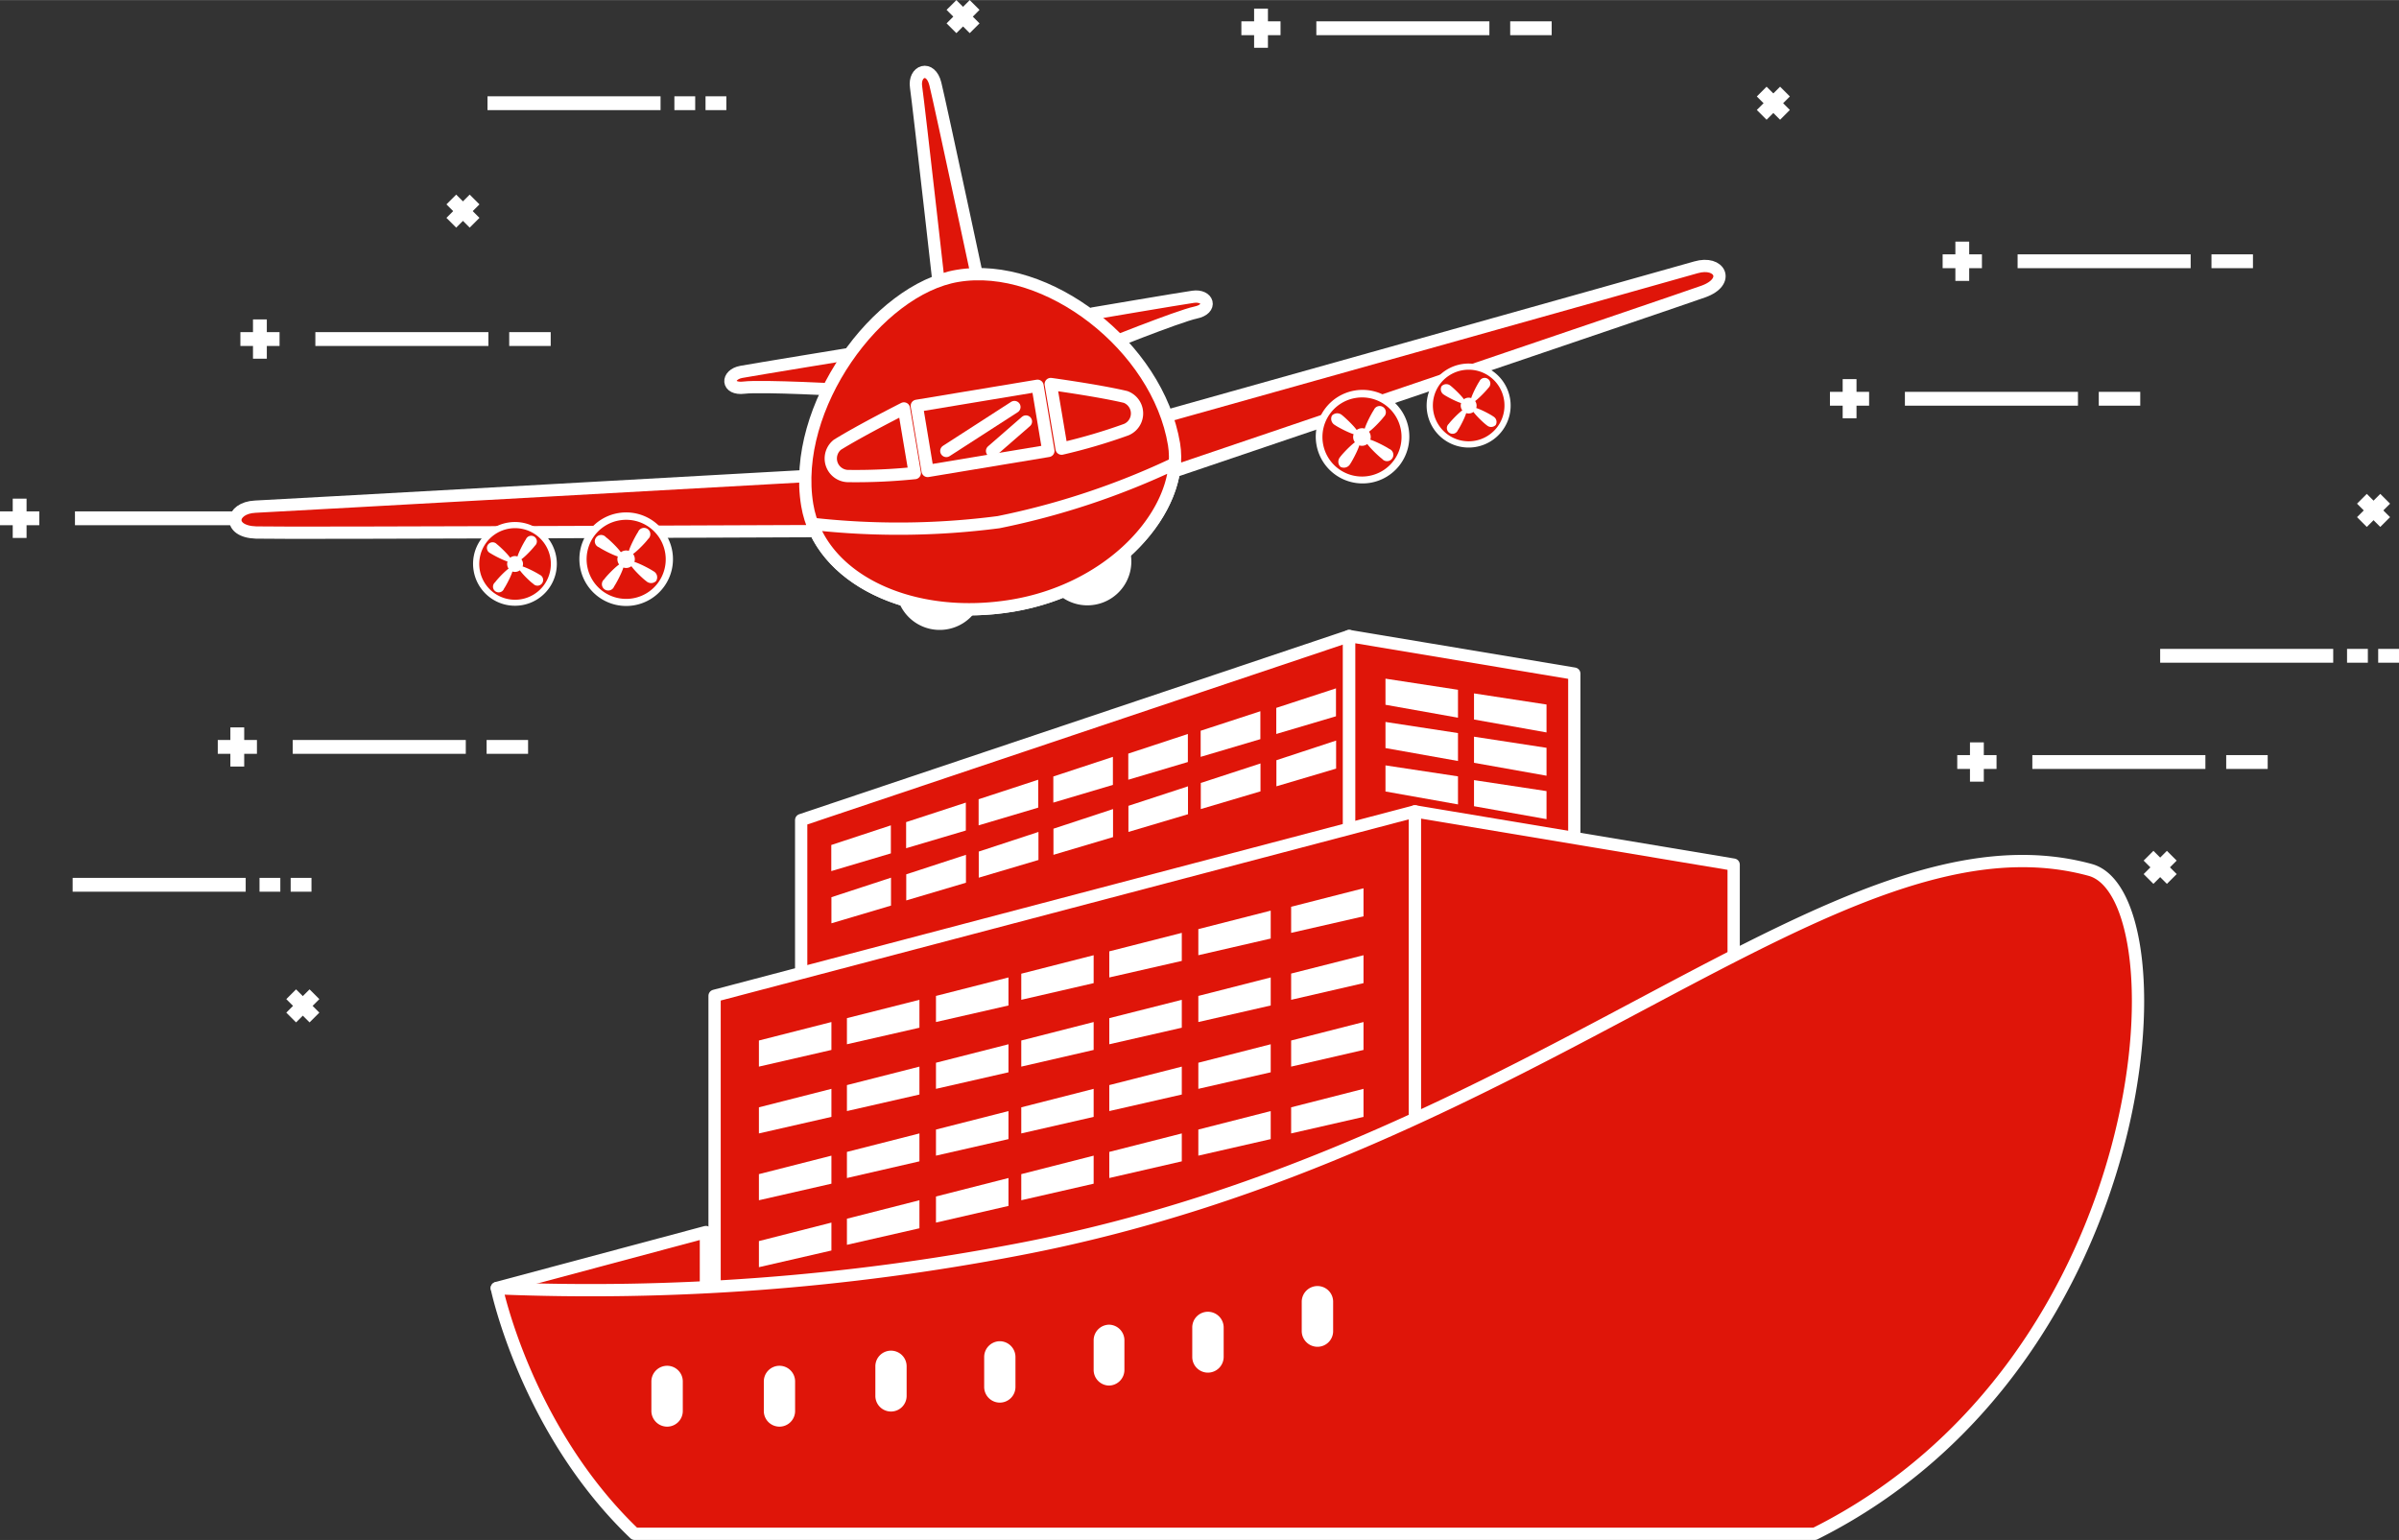 <?xml version="1.0" encoding="UTF-8"?> <svg xmlns="http://www.w3.org/2000/svg" width="65.48mm" height="42.04mm" viewBox="0 0 185.62 119.16"><rect x="0" y="0" width="185.62" height="119.16" fill="#333333" stroke="none"/> <defs> <style> .a, .f { fill: none; } .a, .b, .e, .f { stroke: #fff; } .a { stroke-miterlimit: 10; stroke-width: 1.07px; } .b, .d { fill: #df1509; } .b, .e, .f { stroke-linecap: round; stroke-linejoin: round; stroke-width: 0.95px; } .c, .e { fill: #fff; } </style> </defs> <title>ship_ms</title> <g> <g> <g> <line class="a" x1="151.83" y1="21.73" x2="151.83" y2="18.69"></line> <line class="a" x1="150.31" y1="20.21" x2="153.35" y2="20.21"></line> <line class="a" x1="156.11" y1="20.21" x2="169.5" y2="20.21"></line> <line class="a" x1="171.11" y1="20.21" x2="174.32" y2="20.21"></line> </g> <g> <line class="a" x1="97.57" y1="3.69" x2="97.57" y2="0.66"></line> <line class="a" x1="96.05" y1="2.18" x2="99.08" y2="2.18"></line> <line class="a" x1="101.85" y1="2.18" x2="115.24" y2="2.18"></line> <line class="a" x1="116.85" y1="2.18" x2="120.06" y2="2.18"></line> </g> <g> <line class="a" x1="18.36" y1="59.31" x2="18.36" y2="56.28"></line> <line class="a" x1="16.85" y1="57.79" x2="19.88" y2="57.79"></line> <line class="a" x1="22.65" y1="57.79" x2="36.04" y2="57.79"></line> <line class="a" x1="37.65" y1="57.79" x2="40.86" y2="57.79"></line> </g> <g> <line class="a" x1="20.11" y1="27.75" x2="20.11" y2="24.71"></line> <line class="a" x1="18.6" y1="26.23" x2="21.63" y2="26.23"></line> <line class="a" x1="24.4" y1="26.23" x2="37.79" y2="26.23"></line> <line class="a" x1="39.4" y1="26.23" x2="42.61" y2="26.23"></line> </g> <g> <line class="a" x1="1.52" y1="41.62" x2="1.52" y2="38.58"></line> <line class="a" y1="40.1" x2="3.04" y2="40.1"></line> <line class="a" x1="5.8" y1="40.1" x2="19.19" y2="40.1"></line> <line class="a" x1="20.8" y1="40.1" x2="24.01" y2="40.1"></line> </g> <g> <line class="a" x1="143.11" y1="32.36" x2="143.11" y2="29.33"></line> <line class="a" x1="141.59" y1="30.85" x2="144.62" y2="30.85"></line> <line class="a" x1="147.39" y1="30.85" x2="160.78" y2="30.85"></line> <line class="a" x1="162.39" y1="30.85" x2="165.6" y2="30.85"></line> </g> <g> <line class="a" x1="152.96" y1="60.48" x2="152.96" y2="57.44"></line> <line class="a" x1="151.44" y1="58.96" x2="154.48" y2="58.96"></line> <line class="a" x1="157.25" y1="58.96" x2="170.64" y2="58.96"></line> <line class="a" x1="172.25" y1="58.96" x2="175.46" y2="58.96"></line> </g> <g> <line class="a" x1="167.14" y1="50.74" x2="180.53" y2="50.74"></line> <line class="a" x1="181.6" y1="50.74" x2="183.21" y2="50.74"></line> <line class="a" x1="184.01" y1="50.74" x2="185.62" y2="50.74"></line> </g> <g> <line class="a" x1="37.72" y1="7.98" x2="51.11" y2="7.98"></line> <line class="a" x1="52.18" y1="7.98" x2="53.79" y2="7.98"></line> <line class="a" x1="54.59" y1="7.98" x2="56.2" y2="7.98"></line> </g> <g> <line class="a" x1="5.62" y1="68.46" x2="19.01" y2="68.46"></line> <line class="a" x1="20.08" y1="68.46" x2="21.69" y2="68.46"></line> <line class="a" x1="22.49" y1="68.46" x2="24.1" y2="68.46"></line> </g> <g> <line class="a" x1="138.11" y1="7.08" x2="136.31" y2="8.88"></line> <line class="a" x1="138.11" y1="8.88" x2="136.31" y2="7.08"></line> </g> <g> <line class="a" x1="75.41" y1="0.38" x2="73.62" y2="2.18"></line> <line class="a" x1="75.41" y1="2.18" x2="73.62" y2="0.38"></line> </g> <g> <line class="a" x1="36.72" y1="15.43" x2="34.92" y2="17.23"></line> <line class="a" x1="36.72" y1="17.23" x2="34.92" y2="15.43"></line> </g> <g> <line class="a" x1="35.82" y1="39.49" x2="34.02" y2="41.28"></line> <line class="a" x1="35.82" y1="41.28" x2="34.02" y2="39.49"></line> </g> <g> <line class="a" x1="24.33" y1="76.93" x2="22.53" y2="78.73"></line> <line class="a" x1="24.33" y1="78.73" x2="22.53" y2="76.93"></line> </g> <g> <line class="a" x1="184.55" y1="38.59" x2="182.75" y2="40.39"></line> <line class="a" x1="184.55" y1="40.39" x2="182.75" y2="38.59"></line> </g> <g> <line class="a" x1="168.04" y1="66.21" x2="166.24" y2="68.01"></line> <line class="a" x1="168.04" y1="68.01" x2="166.24" y2="66.21"></line> </g> </g> <g> <g> <polygon class="b" points="54.62 101.22 38.44 99.66 54.62 95.33 54.62 101.22"></polygon> <g> <polygon class="b" points="104.39 49.21 61.99 63.45 61.99 76.36 104.39 73.39 104.39 49.21"></polygon> <polygon class="b" points="104.39 49.21 121.81 52.12 121.81 76.36 104.39 73.39 104.39 49.21"></polygon> <polygon class="b" points="109.48 62.78 55.29 77.05 55.29 101.22 109.48 97.02 109.48 62.78"></polygon> <polygon class="b" points="109.48 62.78 134.14 66.9 134.14 101.22 109.48 97.02 109.48 62.78"></polygon> <path class="b" d="M140.42,118.68H49.1c-8.37-8-10.66-19-10.66-19a175.38,175.38,0,0,0,40.34-3C119.11,89,142.32,62,161.73,67.31,169.11,69.34,167.08,105.36,140.42,118.68Z"></path> </g> <polygon class="c" points="64.33 81.24 58.72 82.53 58.72 80.51 64.33 79.08 64.33 81.24"></polygon> <polygon class="c" points="71.14 79.52 65.53 80.8 65.53 78.78 71.14 77.36 71.14 79.52"></polygon> <polygon class="c" points="78.03 77.8 72.42 79.08 72.42 77.06 78.03 75.63 78.03 77.8"></polygon> <polygon class="c" points="84.62 76.07 79.02 77.36 79.02 75.34 84.62 73.91 84.62 76.07"></polygon> <polygon class="c" points="91.44 74.35 85.83 75.63 85.83 73.61 91.44 72.18 91.44 74.35"></polygon> <polygon class="c" points="98.32 72.62 92.72 73.91 92.72 71.89 98.32 70.46 98.32 72.62"></polygon> <polygon class="c" points="105.5 70.9 99.9 72.18 99.9 70.16 105.5 68.73 105.5 70.9"></polygon> <polygon class="c" points="112.81 55.53 107.2 54.53 107.2 52.51 112.81 53.37 112.81 55.53"></polygon> <polygon class="c" points="119.66 56.67 114.05 55.67 114.05 53.65 119.66 54.51 119.66 56.67"></polygon> <polygon class="c" points="112.81 58.88 107.2 57.88 107.2 55.86 112.81 56.72 112.81 58.88"></polygon> <polygon class="c" points="119.66 60.02 114.05 59.02 114.05 57 119.66 57.86 119.66 60.02"></polygon> <polygon class="c" points="112.81 62.24 107.2 61.24 107.2 59.22 112.81 60.07 112.81 62.24"></polygon> <polygon class="c" points="119.66 63.38 114.05 62.38 114.05 60.36 119.66 61.21 119.66 63.38"></polygon> <polygon class="c" points="64.33 86.42 58.72 87.7 58.72 85.68 64.33 84.25 64.33 86.42"></polygon> <polygon class="c" points="71.14 84.69 65.53 85.97 65.53 83.96 71.14 82.53 71.14 84.69"></polygon> <polygon class="c" points="78.03 82.97 72.42 84.25 72.42 82.23 78.03 80.8 78.03 82.97"></polygon> <polygon class="c" points="84.62 81.24 79.02 82.53 79.02 80.51 84.62 79.08 84.62 81.24"></polygon> <polygon class="c" points="91.44 79.52 85.83 80.8 85.83 78.78 91.44 77.36 91.44 79.52"></polygon> <polygon class="c" points="68.93 66.03 64.32 67.4 64.32 65.38 68.93 63.86 68.93 66.03"></polygon> <polygon class="c" points="74.73 64.26 70.11 65.63 70.11 63.61 74.73 62.1 74.73 64.26"></polygon> <polygon class="c" points="80.33 62.49 75.72 63.86 75.72 61.84 80.33 60.33 80.33 62.49"></polygon> <polygon class="c" points="86.11 60.73 81.5 62.1 81.5 60.08 86.11 58.56 86.11 60.73"></polygon> <polygon class="c" points="91.91 58.96 87.3 60.33 87.3 58.31 91.91 56.79 91.91 58.96"></polygon> <polygon class="c" points="97.52 57.19 92.9 58.56 92.9 56.54 97.52 55.03 97.52 57.19"></polygon> <polygon class="c" points="103.37 55.42 98.75 56.79 98.75 54.77 103.37 53.26 103.37 55.42"></polygon> <polygon class="c" points="68.94 70.07 64.33 71.44 64.33 69.42 68.94 67.91 68.94 70.07"></polygon> <polygon class="c" points="74.74 68.3 70.12 69.67 70.12 67.65 74.74 66.14 74.74 68.3"></polygon> <polygon class="c" points="80.35 66.54 75.73 67.91 75.73 65.89 80.35 64.37 80.35 66.54"></polygon> <polygon class="c" points="86.12 64.77 81.51 66.14 81.51 64.12 86.12 62.6 86.12 64.77"></polygon> <polygon class="c" points="91.92 63 87.31 64.37 87.31 62.35 91.92 60.84 91.92 63"></polygon> <polygon class="c" points="97.53 61.23 92.91 62.6 92.91 60.58 97.53 59.07 97.53 61.23"></polygon> <polygon class="c" points="103.38 59.47 98.76 60.84 98.76 58.82 103.38 57.3 103.38 59.47"></polygon> <polygon class="c" points="98.32 77.8 92.72 79.08 92.72 77.06 98.32 75.63 98.32 77.8"></polygon> <polygon class="c" points="105.5 76.07 99.9 77.36 99.9 75.33 105.5 73.91 105.5 76.07"></polygon> <polygon class="c" points="64.33 91.59 58.72 92.87 58.72 90.85 64.33 89.42 64.33 91.59"></polygon> <polygon class="c" points="71.14 89.86 65.53 91.15 65.53 89.13 71.14 87.7 71.14 89.86"></polygon> <polygon class="c" points="78.03 88.14 72.42 89.42 72.42 87.4 78.03 85.97 78.03 88.14"></polygon> <polygon class="c" points="84.62 86.42 79.02 87.7 79.02 85.68 84.62 84.25 84.62 86.42"></polygon> <polygon class="c" points="91.44 84.69 85.83 85.97 85.83 83.96 91.44 82.53 91.44 84.69"></polygon> <polygon class="c" points="98.32 82.97 92.72 84.25 92.72 82.23 98.32 80.8 98.32 82.97"></polygon> <polygon class="c" points="105.5 81.24 99.9 82.53 99.9 80.51 105.5 79.08 105.5 81.24"></polygon> <polygon class="c" points="64.33 96.76 58.72 98.05 58.72 96.03 64.33 94.6 64.33 96.76"></polygon> <polygon class="c" points="71.14 95.04 65.53 96.32 65.53 94.3 71.14 92.87 71.14 95.04"></polygon> <polygon class="c" points="78.03 93.31 72.42 94.6 72.42 92.58 78.03 91.15 78.03 93.31"></polygon> <polygon class="c" points="84.62 91.59 79.02 92.87 79.02 90.85 84.62 89.42 84.62 91.59"></polygon> <polygon class="c" points="91.44 89.86 85.83 91.15 85.83 89.13 91.44 87.7 91.44 89.86"></polygon> <polygon class="c" points="98.32 88.14 92.72 89.42 92.72 87.4 98.32 85.97 98.32 88.14"></polygon> <polygon class="c" points="105.5 86.42 99.9 87.7 99.9 85.68 105.5 84.25 105.5 86.42"></polygon> <path class="c" d="M52.83,109.18a1.21,1.21,0,0,1-1.21,1.21h0a1.22,1.22,0,0,1-1.22-1.21v-2.29a1.22,1.22,0,0,1,1.22-1.21h0a1.21,1.21,0,0,1,1.21,1.21Z"></path> <path class="c" d="M61.52,109.18a1.21,1.21,0,0,1-1.21,1.21h0a1.21,1.21,0,0,1-1.21-1.21v-2.29a1.21,1.21,0,0,1,1.21-1.21h0a1.21,1.21,0,0,1,1.21,1.21Z"></path> <path class="c" d="M70.15,108a1.21,1.21,0,0,1-1.21,1.22h0A1.21,1.21,0,0,1,67.73,108v-2.28a1.21,1.21,0,0,1,1.21-1.21h0a1.21,1.21,0,0,1,1.21,1.21Z"></path> <path class="c" d="M78.57,107.32a1.21,1.21,0,0,1-1.21,1.21h0a1.21,1.21,0,0,1-1.21-1.21V105a1.22,1.22,0,0,1,1.21-1.22h0A1.22,1.22,0,0,1,78.57,105Z"></path> <path class="c" d="M87,106a1.21,1.21,0,0,1-1.21,1.21h0A1.21,1.21,0,0,1,84.62,106v-2.29a1.21,1.21,0,0,1,1.21-1.21h0A1.21,1.21,0,0,1,87,103.68Z"></path> <path class="c" d="M94.68,105a1.22,1.22,0,0,1-1.22,1.21h0A1.21,1.21,0,0,1,92.25,105v-2.28a1.21,1.21,0,0,1,1.21-1.22h0a1.22,1.22,0,0,1,1.22,1.22Z"></path> <path class="c" d="M103.15,103a1.21,1.21,0,0,1-1.21,1.21h0a1.22,1.22,0,0,1-1.22-1.21v-2.28a1.22,1.22,0,0,1,1.22-1.21h0a1.21,1.21,0,0,1,1.21,1.21Z"></path> </g> <g> <path class="b" d="M63.59,41.09l-.12-4.32S21.68,39.11,19.75,39.2s-2.19,1.93.06,2S63.59,41.09,63.59,41.09Z"></path> <path class="c" d="M44.88,43.86a3.62,3.62,0,1,0,3-4.17A3.61,3.61,0,0,0,44.88,43.86Z"></path> <g> <path class="d" d="M45.43,43.77A3.06,3.06,0,1,0,48,40.25,3.05,3.05,0,0,0,45.43,43.77Z"></path> <g> <path class="c" d="M47.78,43.38a.67.67,0,0,0,1.33-.22.67.67,0,0,0-.78-.56A.68.68,0,0,0,47.78,43.38Z"></path> <path class="c" d="M46.34,42.34c.27.19,1.68.94,1.83.73s-1-1.31-1.28-1.5a.49.49,0,1,0-.55.77Z"></path> <path class="c" d="M50.55,44.19c-.27-.19-1.68-.94-1.83-.73s1,1.31,1.28,1.5a.55.55,0,0,0,.76,0A.53.53,0,0,0,50.55,44.19Z"></path> <path class="c" d="M47.52,45.37c.19-.27.94-1.68.73-1.83s-1.31,1-1.5,1.28a.49.49,0,1,0,.77.55Z"></path> <path class="c" d="M49.37,41.16c-.19.27-.94,1.68-.73,1.83s1.31-1,1.5-1.28a.49.49,0,1,0-.77-.55Z"></path> </g> </g> <path class="c" d="M36.65,44.17a3.24,3.24,0,1,0,2.67-3.74A3.23,3.23,0,0,0,36.65,44.17Z"></path> <g> <path class="d" d="M37.12,44.09A2.77,2.77,0,1,0,39.4,40.9,2.77,2.77,0,0,0,37.12,44.09Z"></path> <g> <path class="c" d="M39.25,43.74a.6.6,0,0,0,.7.5.61.61,0,0,0,.51-.7.63.63,0,0,0-.71-.51A.61.61,0,0,0,39.25,43.74Z"></path> <path class="c" d="M37.94,42.8c.25.17,1.53.85,1.66.66s-.92-1.18-1.16-1.36a.44.44,0,1,0-.5.7Z"></path> <path class="c" d="M41.76,44.47c-.25-.17-1.53-.85-1.66-.66S41,45,41.26,45.17a.44.44,0,1,0,.5-.7Z"></path> <path class="c" d="M39,45.54c.17-.24.86-1.52.66-1.66s-1.18.92-1.35,1.17a.44.44,0,1,0,.69.49Z"></path> <path class="c" d="M40.69,41.73c-.17.24-.86,1.52-.66,1.66s1.18-.92,1.35-1.16a.44.44,0,1,0-.69-.5Z"></path> </g> </g> <path class="b" d="M90.34,36.64l-1.28-4.12s40.3-11.3,42.16-11.84,2.69,1.11.58,1.87S90.34,36.64,90.34,36.64Z"></path> <path class="b" d="M76.3,24.63,73,25.18S71.07,8,70.88,6.73,72,5,72.37,6.48,76.3,24.63,76.3,24.63Z"></path> <path class="b" d="M85,26.94l-.44-2.69s6.58-1.12,7.75-1.29,1.54.94.2,1.22S85,26.94,85,26.94Z"></path> <path class="b" d="M65.56,30.18l.49-2.85s-7.53,1.23-8.69,1.44-1.16,1.39.21,1.22S65.56,30.18,65.56,30.18Z"></path> <path class="b" d="M90.84,34.37c.82,5-4.67,11.19-12.51,12.49S63.41,44.8,62.46,39.08C61.2,31.5,67.89,22.37,74.09,21.34,81,20.18,89.58,26.78,90.84,34.37Z"></path> <path class="e" d="M81.26,43.91a2.92,2.92,0,1,1,3.36,2.41A2.91,2.91,0,0,1,81.26,43.91Z"></path> <path class="e" d="M69.83,45.81a2.92,2.92,0,1,1,3.37,2.41A2.91,2.91,0,0,1,69.83,45.81Z"></path> <path class="c" d="M109,33.21a3.62,3.62,0,1,1-4.16-3A3.62,3.62,0,0,1,109,33.21Z"></path> <g> <path class="d" d="M108.4,33.3a3.06,3.06,0,1,1-3.52-2.51A3.05,3.05,0,0,1,108.4,33.3Z"></path> <g> <path class="c" d="M106.05,33.7a.68.68,0,1,1-.78-.56A.67.67,0,0,1,106.05,33.7Z"></path> <path class="c" d="M107.07,32.25c-.19.27-1.28,1.44-1.49,1.28s.54-1.56.73-1.83a.48.48,0,1,1,.76.55Z"></path> <path class="c" d="M103.69,35.36c.19-.27,1.28-1.43,1.5-1.28s-.54,1.56-.73,1.83a.56.56,0,0,1-.74.21A.55.55,0,0,1,103.69,35.36Z"></path> <path class="c" d="M106.94,35.5c-.27-.19-1.44-1.29-1.29-1.5s1.57.54,1.84.73a.49.49,0,1,1-.55.77Z"></path> <path class="c" d="M103.83,32.11c.26.2,1.43,1.29,1.28,1.5s-1.57-.54-1.83-.73a.55.55,0,0,1-.22-.73A.56.56,0,0,1,103.83,32.11Z"></path> </g> </g> <path class="c" d="M116.84,30.84a3.25,3.25,0,1,1-3.74-2.67A3.25,3.25,0,0,1,116.84,30.84Z"></path> <g> <path class="d" d="M116.37,30.92a2.77,2.77,0,1,1-3.19-2.28A2.77,2.77,0,0,1,116.37,30.92Z"></path> <g> <path class="c" d="M114.24,31.28a.6.6,0,0,1-.5.7.61.61,0,0,1-.71-.5.61.61,0,1,1,1.21-.2Z"></path> <path class="c" d="M115.17,30c-.18.24-1.17,1.3-1.36,1.16s.49-1.42.66-1.66a.44.44,0,1,1,.7.5Z"></path> <path class="c" d="M112.1,32.79c.18-.25,1.17-1.3,1.36-1.17S113,33,112.8,33.28a.44.44,0,1,1-.7-.49Z"></path> <path class="c" d="M115.05,32.91c-.25-.17-1.31-1.17-1.17-1.36s1.42.49,1.66.67a.48.48,0,0,1,.19.66A.49.49,0,0,1,115.05,32.91Z"></path> <path class="c" d="M112.23,29.84c.24.18,1.3,1.17,1.16,1.36s-1.42-.49-1.66-.66a.49.49,0,0,1-.19-.66A.5.5,0,0,1,112.23,29.84Z"></path> </g> </g> <rect class="b" x="71.29" y="30.58" width="9.47" height="5.11" transform="translate(-4.4 12.91) rotate(-9.43)"></rect> <path class="b" d="M87.14,33.24a43.35,43.35,0,0,1-5,1.47l-.84-5s3.68.5,5.79,1A1.36,1.36,0,0,1,87.14,33.24Z"></path> <path class="b" d="M65.59,36.83a44.51,44.51,0,0,0,5.19-.23l-.84-5s-3.31,1.67-5.15,2.81A1.36,1.36,0,0,0,65.59,36.83Z"></path> <path class="b" d="M62.85,40.53c1.81,4.82,8.33,7.52,15.48,6.33s12.22-6.34,12.57-11a59.12,59.12,0,0,1-13.64,4.54A59.94,59.94,0,0,1,62.85,40.53Z"></path> <line class="f" x1="73.22" y1="34.89" x2="78.49" y2="31.49"></line> <line class="f" x1="76.76" y1="34.89" x2="79.38" y2="32.61"></line> </g> </g> </g> </svg> 